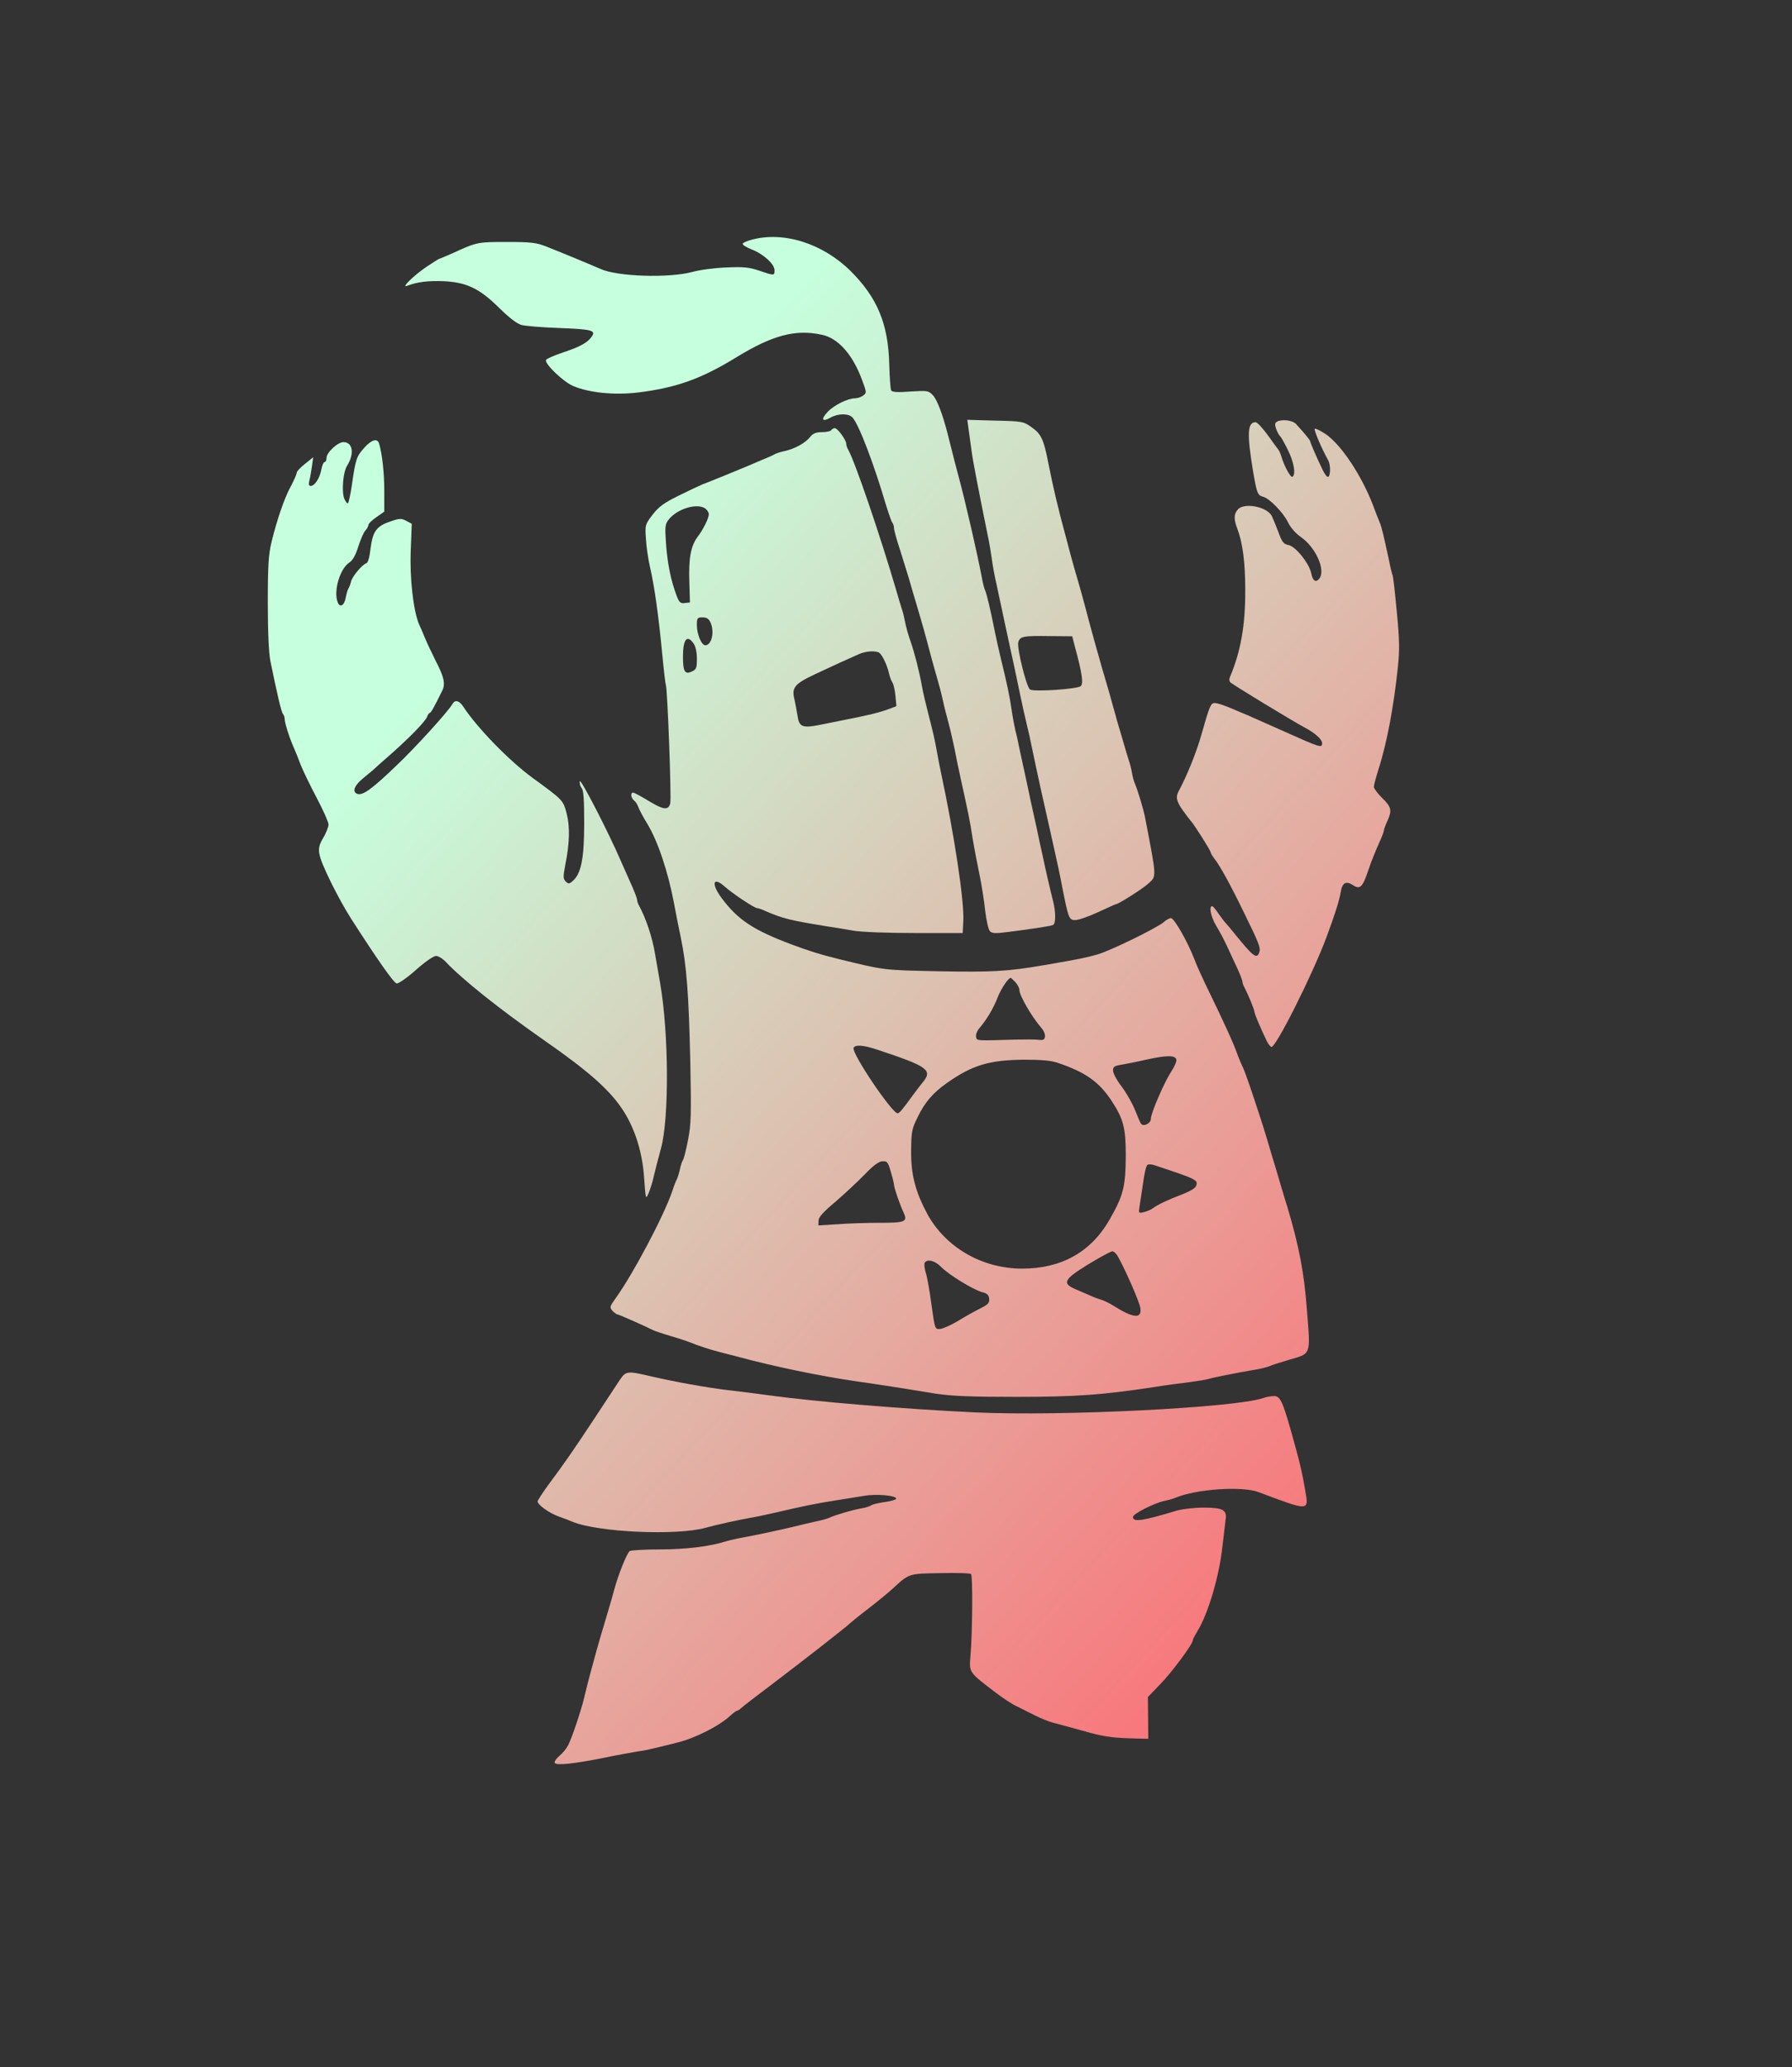 <?xml version="1.0" standalone="no"?>
<!DOCTYPE svg PUBLIC "-//W3C//DTD SVG 20010904//EN"
 "http://www.w3.org/TR/2001/REC-SVG-20010904/DTD/svg10.dtd">
<svg version="1.0" xmlns="http://www.w3.org/2000/svg"
 width="900pt" height="1038pt" viewBox="0 0 900 1038"
 preserveAspectRatio="xMidYMid meet">
<rect x="0" y="0" width="900" height="1038" fill="#333333" stroke="none"/>
<defs>
    <linearGradient id="gradient1" x1="700%" y1="1100%" x2="1200%" y2="700%" gradientUnits="userSpaceOnUse">
        <stop offset="0%"  style="stop-color:#C6FFDD;stop-opacity:1"/>
        <stop offset="100%" style="stop-color:#f7797d;stop-opacity:1"/>
    </linearGradient>
</defs>
<g transform="translate(0,1038) scale(0.1,-0.1)"
fill="url(#gradient1)" stroke="none">
<path d="M3774 9176 c-23 -6 -43 -15 -44 -20 -1 -6 19 -18 44 -28 60 -23 116
-74 116 -105 0 -28 -1 -28 -77 -2 -51 17 -79 20 -165 16 -57 -2 -134 -12 -173
-23 -117 -31 -376 -23 -460 16 -38 17 -212 89 -271 112 -51 20 -77 23 -199 23
-146 0 -149 0 -273 -57 -35 -15 -65 -28 -67 -28 -2 0 -30 -18 -62 -39 -65 -44
-132 -110 -98 -96 52 20 107 26 185 23 115 -6 179 -37 279 -136 50 -49 88 -78
111 -84 19 -5 103 -12 187 -15 162 -6 185 -12 167 -40 -19 -31 -57 -53 -144
-82 -46 -15 -86 -33 -88 -39 -6 -20 87 -109 136 -130 80 -34 206 -47 325 -33
194 24 318 68 497 178 180 110 296 141 428 112 82 -17 155 -100 202 -228 23
-62 23 -64 5 -77 -10 -8 -29 -14 -41 -14 -36 0 -107 -35 -138 -69 -35 -37 -27
-52 15 -28 39 22 92 22 111 0 32 -36 106 -229 169 -443 13 -41 26 -79 31 -85
4 -5 8 -17 8 -27 0 -10 13 -57 29 -105 15 -49 36 -115 46 -148 9 -33 25 -87
35 -120 36 -121 50 -172 69 -245 11 -41 27 -100 36 -130 9 -30 23 -82 30 -115
7 -33 21 -87 30 -120 9 -33 22 -91 30 -130 7 -38 21 -104 30 -145 39 -176 46
-210 59 -295 8 -49 24 -133 35 -185 11 -52 24 -135 29 -184 6 -49 16 -94 24
-102 10 -11 29 -12 88 -4 104 13 213 29 228 35 15 5 15 65 1 120 -13 50 -36
150 -54 235 -8 36 -21 94 -28 130 -8 36 -22 101 -32 145 -9 44 -23 109 -31
145 -8 36 -19 88 -25 115 -5 28 -14 68 -20 90 -5 22 -14 69 -19 105 -9 64 -23
129 -55 260 -9 36 -22 97 -30 135 -20 101 -41 190 -48 202 -3 5 -11 34 -16 64
-22 116 -82 378 -116 504 -15 55 -25 95 -55 214 -25 99 -54 176 -76 198 -22
22 -28 22 -112 17 -62 -5 -91 -3 -96 5 -4 6 -8 66 -10 133 -5 202 -60 334
-195 468 -140 138 -336 200 -497 156z"/>
<path d="M4864 8229 c3 -24 10 -73 15 -109 7 -56 36 -203 82 -430 7 -30 15
-82 20 -115 4 -33 15 -91 24 -130 8 -38 22 -101 30 -140 8 -38 21 -99 29 -135
20 -90 44 -202 61 -285 8 -38 21 -99 30 -135 9 -36 22 -94 29 -130 25 -122 55
-256 91 -415 36 -161 46 -205 59 -275 32 -162 35 -170 66 -170 16 0 68 18 115
40 47 22 88 40 90 40 12 0 135 78 163 104 41 38 42 24 -17 331 -8 41 -36 135
-51 170 -5 11 -12 36 -15 55 -3 19 -10 46 -15 60 -5 14 -18 59 -30 100 -12 41
-26 89 -31 105 -4 17 -16 57 -25 90 -9 33 -22 80 -30 105 -20 66 -81 283 -103
370 -11 41 -27 100 -36 130 -9 30 -23 79 -31 108 -8 28 -20 76 -28 105 -43
158 -65 252 -91 382 -23 119 -36 146 -83 179 -42 30 -46 31 -184 34 l-140 4 6
-43z m534 -1094 c37 -136 44 -187 30 -200 -15 -15 -236 -30 -255 -17 -18 12
-66 207 -59 236 8 31 23 34 161 32 l110 -1 13 -50z"/>
<path d="M6412 8262 c-10 -7 -10 -15 -2 -38 6 -16 15 -31 19 -34 4 -3 22 -34
39 -69 31 -62 41 -124 23 -135 -9 -6 -42 55 -56 103 -4 14 -11 29 -16 35 -5 6
-29 39 -54 74 -25 34 -51 62 -59 62 -41 0 -44 -57 -13 -245 19 -111 23 -122
50 -129 33 -8 102 -80 126 -129 12 -26 39 -56 65 -74 74 -52 124 -164 93 -207
-18 -24 -34 -14 -42 27 -11 50 -78 133 -113 140 -26 5 -33 15 -51 64 -12 32
-27 68 -33 81 -24 48 -139 70 -171 34 -21 -23 -21 -50 -2 -99 26 -69 39 -166
39 -303 1 -179 -22 -310 -77 -440 -4 -8 -3 -20 1 -25 6 -9 316 -197 376 -229
50 -26 86 -59 86 -77 0 -26 -7 -24 -190 58 -80 36 -161 71 -180 80 -19 8 -44
18 -55 23 -56 25 -99 40 -115 40 -19 0 -26 -17 -65 -155 -25 -91 -75 -213
-115 -287 -17 -30 -11 -53 22 -99 17 -24 34 -46 37 -49 12 -10 101 -150 101
-159 0 -4 9 -20 21 -35 27 -35 77 -125 143 -261 80 -163 88 -184 81 -205 -12
-38 -29 -26 -123 90 -20 25 -41 50 -46 55 -6 6 -22 27 -36 47 -14 21 -28 38
-32 38 -18 0 -6 -56 21 -100 16 -26 41 -73 55 -104 14 -31 37 -80 51 -110 14
-30 25 -60 25 -65 0 -6 4 -19 10 -29 17 -32 50 -111 50 -122 0 -10 35 -92 63
-149 7 -14 17 -26 22 -28 21 -7 206 361 277 551 42 113 65 185 72 229 8 46 27
55 62 32 35 -23 48 -10 78 81 13 38 36 95 50 126 14 31 26 61 26 66 0 6 8 29
19 52 23 52 19 68 -30 116 -21 21 -39 45 -39 53 0 9 11 49 24 91 41 126 76
314 96 505 10 91 9 140 -5 285 -9 96 -18 177 -21 181 -2 4 -11 38 -18 76 -26
120 -37 168 -46 188 -5 11 -21 52 -35 90 -58 150 -159 302 -238 356 -26 17
-50 29 -54 26 -5 -6 33 -96 68 -159 12 -23 12 -75 0 -82 -5 -4 -18 13 -29 36
-34 71 -62 137 -62 143 0 5 -38 51 -72 87 -19 19 -73 24 -96 10z"/>
<path d="M4175 8220 c-3 -5 -24 -10 -47 -10 -31 0 -45 -6 -60 -25 -23 -29 -77
-59 -128 -70 -19 -4 -41 -11 -50 -16 -8 -5 -37 -18 -65 -29 -27 -12 -59 -25
-70 -30 -28 -12 -194 -80 -229 -93 -16 -7 -70 -32 -120 -57 -73 -36 -98 -55
-129 -95 -37 -49 -38 -51 -33 -120 2 -38 11 -101 20 -140 23 -99 43 -244 61
-429 8 -87 17 -161 19 -165 8 -13 29 -570 22 -595 -9 -36 -34 -33 -111 14 -36
22 -70 40 -75 40 -15 0 -12 -26 5 -40 8 -6 17 -21 21 -33 4 -11 23 -48 44 -82
54 -88 105 -242 135 -400 7 -38 22 -116 34 -172 30 -144 40 -283 48 -629 5
-263 4 -311 -12 -390 -9 -49 -21 -93 -25 -99 -4 -5 -11 -26 -15 -45 -4 -19
-11 -41 -15 -50 -5 -8 -16 -37 -25 -65 -43 -124 -197 -415 -284 -535 -29 -41
-30 -44 -15 -62 10 -10 21 -18 25 -18 7 0 144 -61 179 -79 8 -4 49 -18 90 -30
41 -12 86 -27 100 -33 39 -16 101 -36 145 -47 22 -6 67 -17 100 -26 171 -46
406 -95 580 -120 55 -8 145 -21 200 -30 55 -9 147 -23 205 -33 81 -12 173 -16
405 -16 300 0 431 10 690 49 55 9 136 20 180 25 44 6 87 13 95 16 17 6 136 30
225 45 33 5 69 14 80 19 11 5 54 19 95 31 117 34 112 20 94 249 -14 189 -40
324 -98 518 -9 28 -23 75 -31 102 -8 28 -21 71 -29 98 -8 26 -28 92 -44 147
-37 123 -112 346 -122 360 -3 6 -15 33 -25 60 -20 57 -64 153 -140 310 -30 61
-65 137 -77 170 -34 88 -101 205 -117 205 -8 0 -24 -9 -35 -19 -30 -28 -271
-146 -336 -164 -53 -15 -89 -23 -265 -53 -187 -32 -262 -36 -530 -31 -281 6
-268 4 -505 62 -90 22 -150 41 -235 73 -192 72 -270 124 -351 233 -54 73 -43
110 16 57 41 -36 149 -108 163 -108 5 0 23 -6 40 -14 88 -38 124 -47 302 -76
39 -6 102 -16 140 -23 41 -7 171 -12 310 -12 l240 0 3 60 c6 97 -46 438 -113
750 -8 39 -19 95 -24 125 -5 30 -21 98 -35 151 -14 54 -30 121 -35 150 -15 83
-37 168 -58 229 -11 30 -23 73 -27 95 -4 22 -11 51 -16 65 -5 14 -18 59 -30
100 -78 266 -205 640 -240 702 -6 10 -10 23 -10 30 0 18 -43 78 -57 78 -6 0
-15 -4 -18 -10z m-632 -394 c9 -7 17 -20 17 -28 0 -19 -27 -75 -56 -113 -35
-47 -46 -109 -42 -225 l3 -105 -26 -3 c-22 -3 -28 3 -42 40 -28 75 -45 160
-52 258 -6 87 -5 98 14 122 43 54 144 84 184 54z m25 -571 c22 -48 6 -115 -26
-115 -19 0 -42 56 -42 100 0 37 2 40 28 40 21 0 32 -7 40 -25z m-84 -107 c10
-14 16 -44 16 -75 0 -48 -3 -55 -26 -65 -34 -16 -44 0 -44 74 0 89 21 114 54
66z m932 -46 c15 -10 41 -65 49 -104 4 -18 12 -38 17 -45 5 -6 12 -36 15 -65
l5 -54 -43 -16 c-44 -16 -96 -29 -219 -53 -36 -7 -91 -18 -124 -25 -87 -17
-103 -10 -111 48 -4 26 -11 62 -15 80 -15 59 0 78 102 126 91 43 162 75 223
102 33 15 84 18 101 6z m684 -1654 c11 -12 20 -30 20 -40 0 -27 62 -134 109
-188 12 -13 21 -33 19 -45 -2 -16 -9 -19 -33 -16 -16 2 -68 2 -115 1 -201 -6
-195 -7 -198 15 -2 12 7 32 19 45 34 40 68 96 90 153 17 43 53 97 65 97 2 0
12 -10 24 -22z m-690 -340 c251 -83 275 -101 224 -163 -16 -20 -39 -50 -52
-68 -49 -67 -65 -87 -74 -87 -28 0 -230 299 -221 328 7 18 50 15 123 -10z
m1498 -49 c2 -9 -10 -36 -26 -60 -35 -54 -102 -208 -102 -237 0 -22 -36 -41
-49 -25 -4 4 -17 35 -30 68 -13 33 -43 86 -67 118 -24 31 -44 68 -44 81 0 20
6 24 43 30 23 4 80 15 127 26 101 22 144 22 148 -1z m-598 -15 c141 -47 210
-96 273 -192 59 -90 71 -135 71 -272 -1 -159 -11 -201 -82 -325 -93 -162 -242
-245 -438 -245 -201 0 -385 106 -477 275 -60 112 -82 197 -81 316 1 97 3 110
33 170 36 75 78 123 148 172 127 89 211 114 383 116 88 0 138 -4 170 -15z
m-836 -548 c9 -30 16 -59 16 -65 0 -15 29 -99 48 -139 21 -47 10 -52 -123 -52
-60 0 -154 -3 -207 -7 l-98 -6 1 24 c0 17 23 43 84 94 45 39 111 100 146 136
45 47 72 67 91 68 24 1 28 -4 42 -53z m1444 -7 c69 -24 92 -36 92 -49 0 -23
-15 -34 -80 -60 -66 -25 -120 -51 -140 -67 -8 -6 -28 -15 -44 -19 -28 -7 -28
-6 -23 27 3 19 11 72 18 119 6 47 16 88 22 91 5 4 21 3 36 -2 14 -5 68 -23
119 -40z m-303 -419 c39 -70 108 -228 112 -257 9 -57 -34 -53 -137 12 -19 12
-46 25 -60 29 -14 4 -38 13 -55 21 -16 7 -49 21 -72 31 -71 30 -61 50 65 127
59 36 113 65 120 64 7 -1 20 -13 27 -27z m-889 -51 c36 -38 162 -115 206 -127
25 -6 34 -14 36 -33 2 -21 -5 -29 -45 -49 -26 -13 -77 -41 -112 -63 -35 -21
-76 -39 -90 -40 -25 -2 -26 -1 -43 123 -9 69 -22 141 -29 161 -6 20 -8 42 -5
48 13 21 52 11 82 -20z"/>
<path d="M1828 8130 c-38 -43 -42 -55 -61 -187 -7 -45 -15 -85 -19 -89 -4 -4
-12 6 -19 22 -14 37 -6 134 14 165 38 61 29 119 -18 119 -29 0 -85 -52 -85
-79 0 -12 -4 -21 -10 -21 -5 0 -12 -17 -16 -37 -8 -44 -33 -82 -53 -83 -10 0
-12 8 -7 28 4 15 9 47 13 72 l6 44 -41 -33 c-23 -18 -42 -38 -42 -45 0 -7 -13
-37 -29 -67 -33 -60 -69 -166 -97 -279 -15 -62 -19 -115 -19 -305 0 -151 5
-252 13 -295 34 -165 55 -256 63 -265 5 -5 9 -17 9 -27 0 -19 25 -97 46 -143
7 -16 23 -55 34 -85 12 -30 48 -105 81 -167 32 -61 59 -121 59 -133 0 -12 -12
-42 -26 -66 -21 -35 -25 -53 -20 -82 7 -47 94 -222 160 -326 133 -207 213
-321 228 -324 9 -2 52 28 96 67 46 41 89 71 102 71 11 0 33 -13 48 -29 85 -90
272 -239 497 -396 227 -158 332 -252 398 -356 58 -92 94 -209 102 -334 8 -109
8 -110 23 -75 8 19 21 60 27 90 7 30 23 91 35 135 41 150 39 574 -4 825 -8 47
-20 114 -26 150 -14 85 -46 179 -80 242 -6 10 -10 23 -10 28 0 10 -12 41 -50
125 -5 11 -19 43 -31 70 -62 144 -203 418 -207 402 -2 -10 2 -25 9 -34 10 -11
13 -59 13 -177 0 -174 -15 -253 -57 -289 -18 -16 -22 -16 -36 -3 -13 14 -13
24 -2 83 22 108 24 192 7 258 -18 67 -17 67 -171 179 -118 86 -281 254 -349
359 -20 29 -40 35 -53 13 -22 -39 -188 -221 -283 -311 -125 -120 -169 -151
-196 -141 -26 10 -15 41 27 76 23 19 47 39 53 44 6 6 47 43 91 81 97 86 173
164 181 188 3 9 9 17 12 17 6 0 22 28 63 112 17 33 9 69 -31 146 -21 42 -46
95 -55 117 -9 22 -23 55 -31 72 -28 67 -47 231 -41 371 l5 132 -28 15 c-25 13
-34 13 -81 -4 -68 -23 -87 -49 -98 -135 -5 -44 -13 -72 -21 -74 -22 -8 -70
-65 -77 -92 -3 -14 -9 -29 -13 -35 -4 -5 -10 -27 -14 -47 -7 -39 -29 -51 -40
-22 -22 56 11 168 58 199 18 12 32 37 46 82 11 35 27 71 35 79 8 9 15 21 15
27 0 7 18 25 40 40 l40 28 0 103 c0 90 -10 184 -26 239 -9 28 -38 20 -76 -23z"/>
<path d="M3114 3453 c-14 -21 -71 -108 -127 -193 -108 -163 -146 -219 -234
-337 -29 -40 -53 -77 -53 -82 0 -17 59 -59 107 -76 26 -9 57 -21 68 -26 128
-53 525 -71 670 -30 45 13 163 39 225 50 30 5 87 17 125 26 128 30 199 45 295
60 52 8 120 19 150 24 60 11 161 2 161 -14 0 -5 -26 -13 -57 -17 -31 -4 -62
-12 -68 -16 -6 -5 -29 -13 -51 -16 -45 -8 -130 -33 -160 -47 -11 -5 -40 -13
-65 -18 -25 -5 -74 -17 -110 -26 -72 -17 -177 -40 -258 -55 -29 -5 -68 -14
-85 -19 -80 -26 -203 -41 -333 -41 -76 0 -144 -4 -151 -8 -14 -9 -59 -121 -79
-197 -7 -27 -21 -75 -30 -105 -40 -133 -47 -158 -60 -205 -7 -27 -21 -77 -30
-110 -9 -33 -22 -85 -29 -115 -16 -68 -62 -205 -82 -244 -8 -16 -28 -40 -44
-53 -16 -14 -26 -29 -23 -35 9 -14 98 -4 249 26 66 14 140 27 165 31 47 7 56
9 205 46 90 23 208 83 265 136 14 13 28 23 32 23 3 0 13 6 20 13 7 7 78 62
158 122 144 109 380 293 390 305 3 3 43 36 90 72 47 36 101 81 120 98 88 81
81 78 242 81 81 2 151 0 155 -5 9 -8 7 -297 -3 -411 -7 -84 -10 -80 132 -188
33 -25 77 -54 99 -64 22 -11 64 -32 94 -47 30 -15 70 -31 90 -36 20 -5 88 -24
151 -41 89 -26 139 -34 221 -37 l106 -3 -1 105 -1 105 61 63 c57 58 164 202
164 220 0 5 10 25 23 46 55 89 111 279 127 431 6 53 13 110 15 128 9 51 -12
63 -110 63 -45 0 -105 -7 -131 -14 -179 -54 -224 -60 -224 -33 0 16 109 71
160 81 19 4 44 11 55 16 102 43 333 59 415 28 262 -98 254 -98 234 15 -12 72
-26 132 -44 197 -66 243 -78 270 -111 270 -14 0 -39 -4 -55 -10 -146 -49
-1017 -92 -1445 -72 -361 17 -797 53 -1039 86 -58 8 -150 20 -205 26 -115 14
-263 41 -385 69 -119 28 -126 27 -156 -16z"/>
</g>
</svg>
